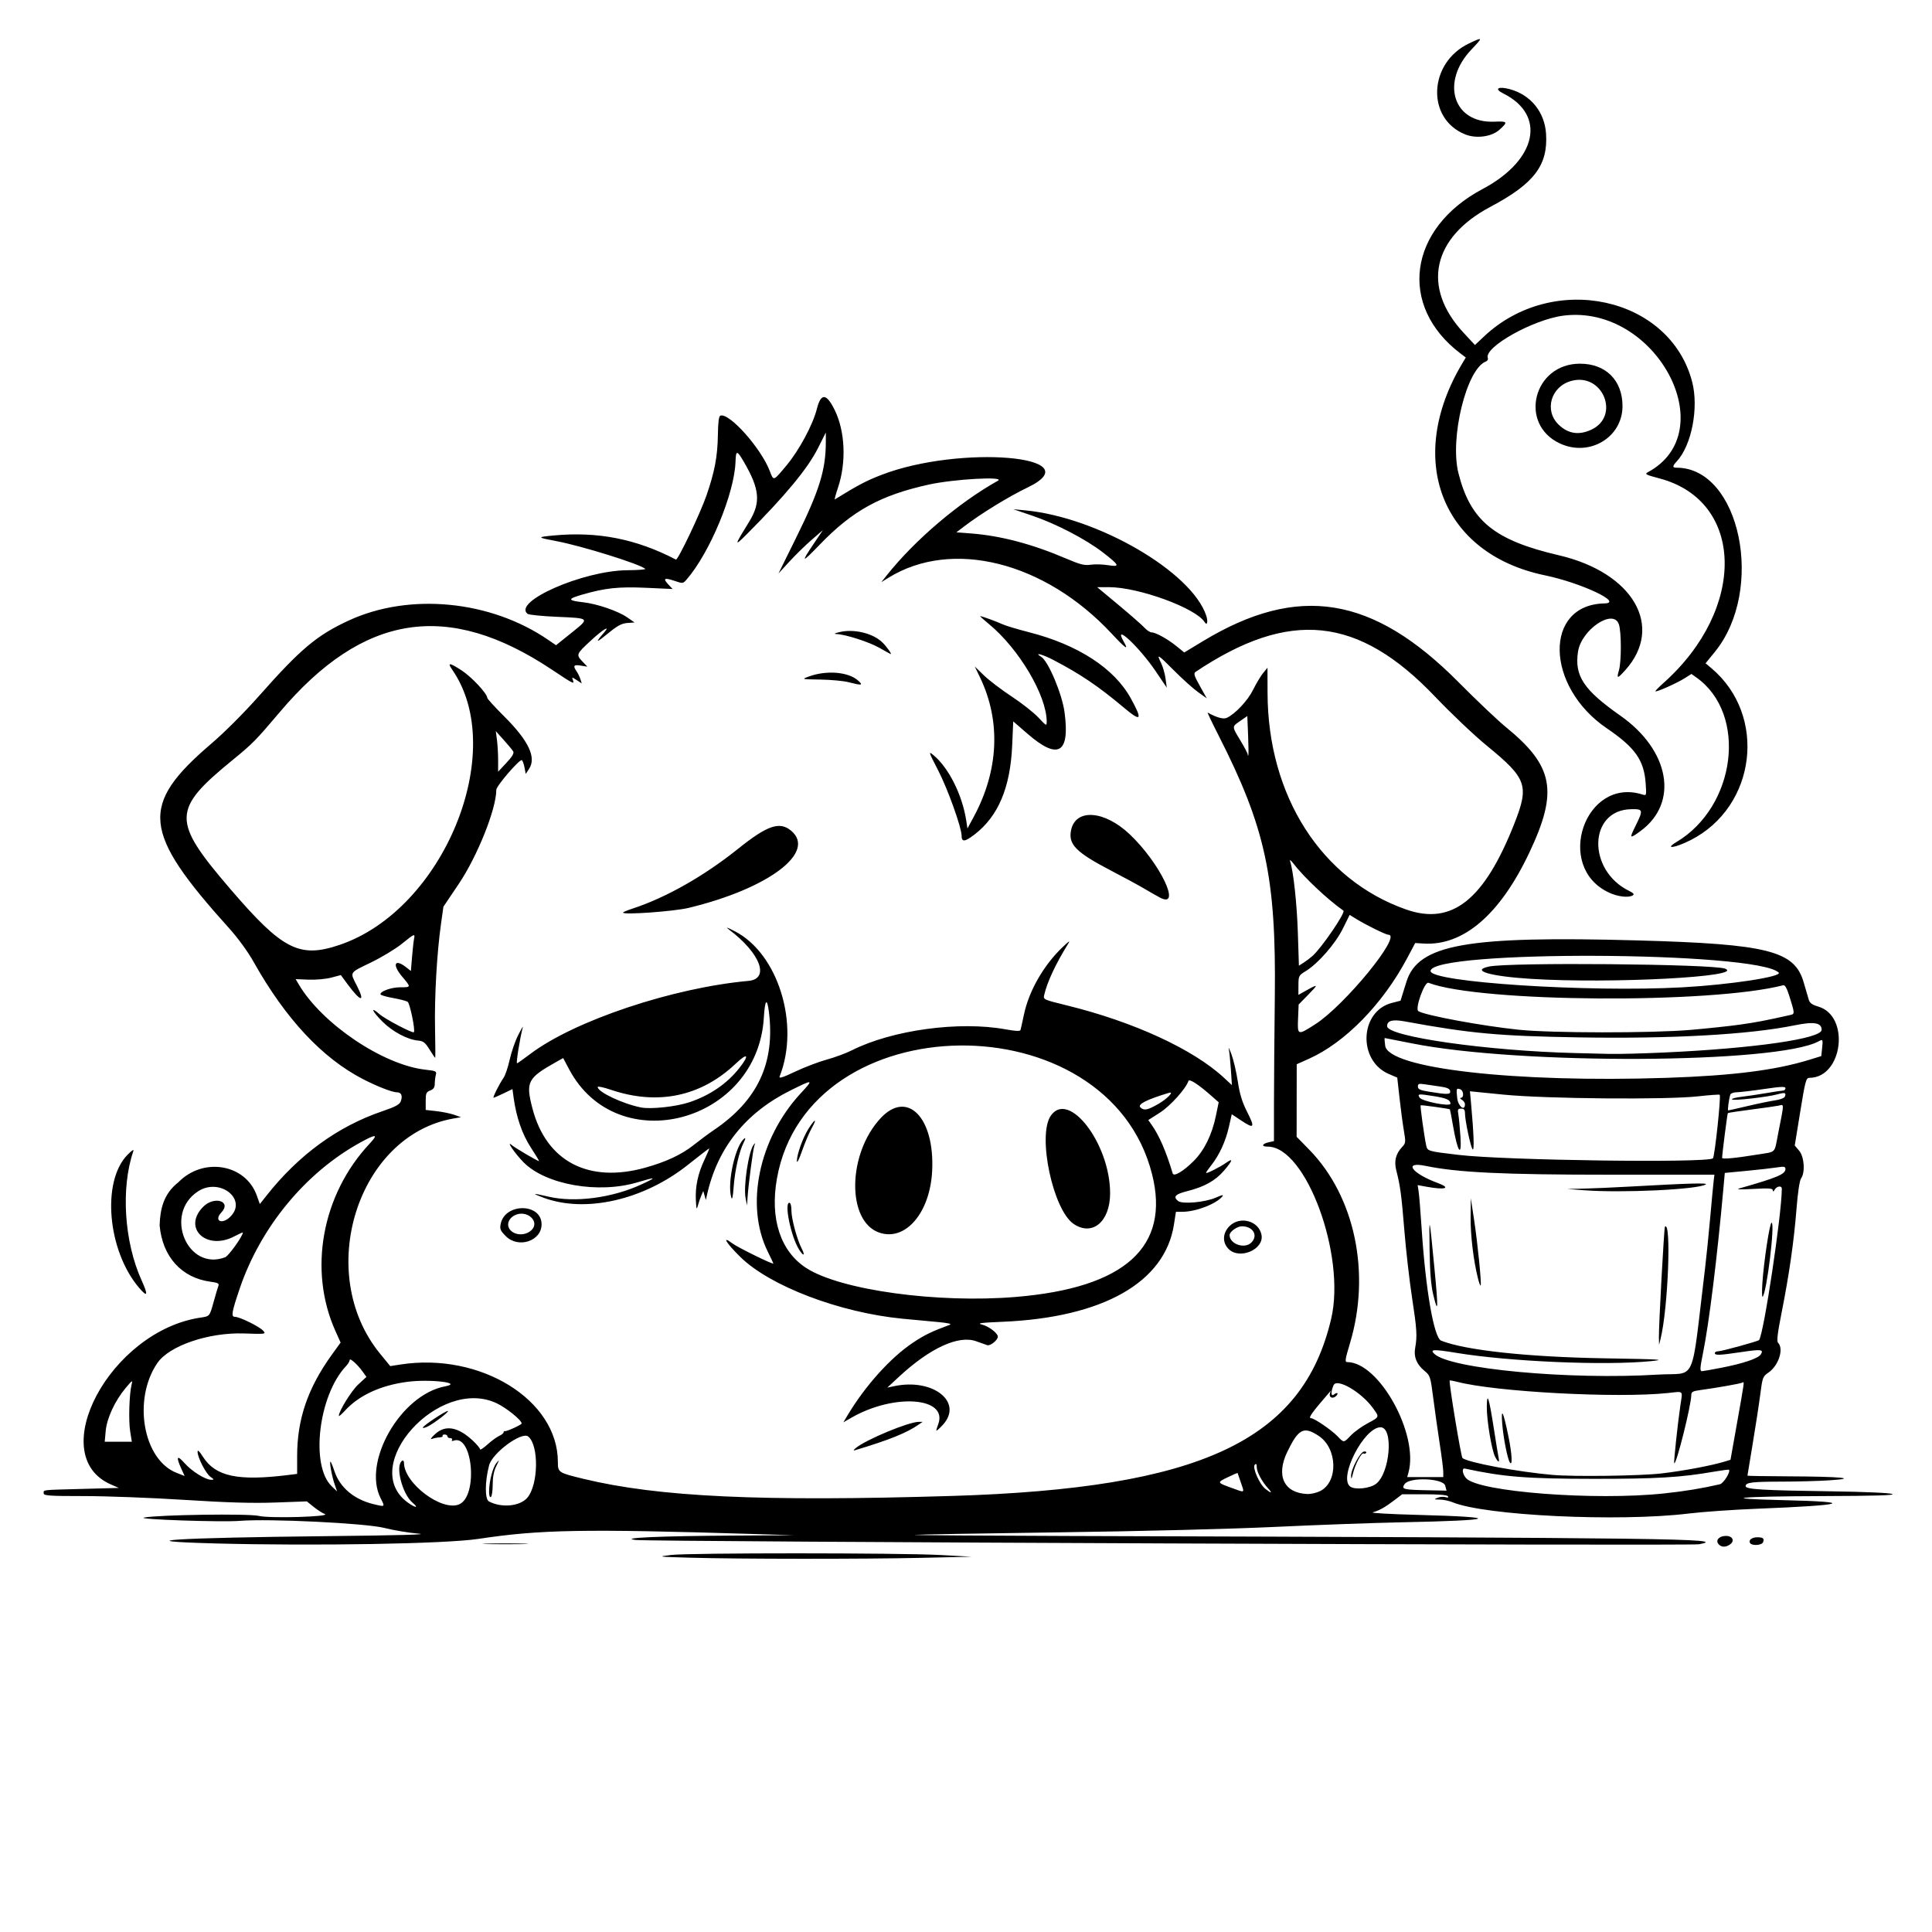 <?xml version="1.0" encoding="UTF-8" standalone="no"?>
<svg xmlns="http://www.w3.org/2000/svg" xmlns:svg="http://www.w3.org/2000/svg" width="11.5in" height="11.5in" viewBox="0 0 292.1 292.1" version="1.1" id="svg5" xml:space="preserve">
  <defs id="defs2"></defs>
  <path style="fill:#000000;stroke-width:1" d="m 104.331,235.509 c -4.924,-0.142 -5.003,-0.154 -2.874,-0.411 2.78,-0.336 34.599,-0.329 40.787,0.008 l 4.654,0.254 -7.528,0.17 c -8.829,0.199 -27.805,0.188 -35.039,-0.021 z m 155.485,-2.062 c -0.485,-0.584 0.113,-1.232 1.137,-1.232 0.989,0 1.359,0.742 0.634,1.271 -0.664,0.486 -1.348,0.471 -1.771,-0.04 z m -227.388,-0.099 c -13.685,-0.364 -6.028,-0.854 17.155,-1.098 10.681,-0.113 15.399,-0.243 13.708,-0.377 -1.419,-0.113 -3.759,-0.504 -5.201,-0.868 -2.814,-0.711 -17.357,-1.422 -21.82,-1.066 -2.808,0.224 -15.863,-0.225 -14.472,-0.498 2.17,-0.425 15.778,-0.622 17.326,-0.25 1.67,0.401 11.094,0.125 9.97,-0.291 -0.344,-0.127 -1.093,-0.608 -1.666,-1.068 l -1.04,-0.836 -4.767,0.172 c -3.473,0.125 -7.21,0.016 -13.763,-0.401 -4.948,-0.315 -11.754,-0.573 -15.124,-0.573 -5.265,0 -6.128,-0.058 -6.128,-0.411 0,-0.558 -0.484,-0.502 5.749,-0.67 l 5.612,-0.151 -1.188,-0.519 c -10.14,-4.426 -0.1,-23.187 13.5,-25.226 1.459,-0.219 1.403,-0.151 2.061,-2.523 0.281,-1.014 0.588,-2.043 0.681,-2.286 0.137,-0.357 -0.088,-0.476 -1.18,-0.621 -4.39,-0.582 -7.277,-3.773 -7.708,-8.518 0.076,-2.458 0.597,-4.767 2.823,-6.508 3.759,-3.868 10.173,-2.787 11.873,2 l 0.455,1.282 1.035,-1.309 c 4.842,-6.126 10.754,-10.431 17.459,-12.714 2.019,-0.688 2.632,-1.017 2.816,-1.515 0.31,-0.839 0.087,-1.356 -0.587,-1.356 -0.692,0 -2.96,-0.88 -5.083,-1.971 -6.179,-3.177 -11.739,-9.127 -16.575,-17.738 -0.875,-1.558 -2.35,-3.588 -3.68,-5.064 -13.226,-14.68 -13.609,-18.623 -2.713,-27.949 2.013,-1.723 4.955,-4.667 7.207,-7.212 6.302,-7.122 8.736,-9.167 13.571,-11.401 9.186,-4.244 21.446,-3.048 30.174,2.945 l 1.157,0.794 2.313,-1.857 c 2.823,-2.266 2.865,-2.219 -2.173,-2.438 -2.253,-0.098 -4.25,-0.299 -4.438,-0.448 -2.327,-1.836 8.403,-6.538 15.05,-6.594 1.615,-0.014 2.847,-0.108 2.737,-0.21 -0.782,-0.721 -9.601,-3.471 -13.457,-4.196 -2.941,-0.553 -2.967,-0.608 -0.394,-0.849 6.681,-0.626 12.492,0.519 18.488,3.643 0.285,0.148 3.649,-6.903 4.606,-9.653 1.242,-3.571 1.689,-5.922 1.739,-9.148 0.03,-2 0.145,-2.886 0.384,-2.965 1.353,-0.451 6.13,4.907 7.459,8.367 0.601,1.564 0.512,1.594 2.571,-0.883 1.897,-2.282 3.959,-6.133 4.556,-8.511 0.612,-2.434 1.453,-2.366 2.712,0.221 1.564,3.213 1.757,7.881 0.482,11.682 -0.348,1.038 -0.565,1.845 -0.481,1.793 3.481,-2.15 4.703,-2.795 6.987,-3.683 11.897,-4.626 32.134,-2.896 22.134,1.892 -2.808,1.345 -7.046,3.946 -9.58,5.881 l -1.161,0.886 2.151,0.166 c 4.569,0.352 9.273,1.592 14.466,3.812 2.113,0.903 2.739,1.059 3.696,0.921 0.633,-0.092 1.803,-0.061 2.598,0.068 1.887,0.306 1.78,0.038 -0.775,-1.935 -2.588,-1.999 -7.084,-4.334 -10.704,-5.561 l -2.834,-0.96 1.779,0.166 c 10.978,1.024 25.208,9.295 27.396,15.922 0.301,0.911 0.134,1.587 -0.242,0.98 -1.31,-2.119 -9.982,-5.288 -14.473,-5.288 h -1.779 l 3.24,2.697 c 1.782,1.484 3.539,3.023 3.904,3.422 0.365,0.398 0.86,0.724 1.099,0.724 0.623,0 2.426,1.002 3.772,2.095 l 1.154,0.938 2.815,-1.702 c 14.394,-8.704 25.68,-6.891 38.675,6.213 2.71,2.733 5.932,5.789 7.161,6.791 7.212,5.883 7.915,9.687 3.511,18.983 -4.429,9.35 -9.968,14.103 -15.992,13.722 l -1.25,-0.079 -1.234,2.32 c -3.684,6.924 -9.371,12.739 -14.854,15.19 l -1.827,0.817 -0.007,5.484 -0.007,5.484 1.9,1.942 c 6.909,7.061 9.35,18.667 6.161,29.286 -0.738,2.459 -0.793,2.835 -0.411,2.835 4.809,0 10.852,10.897 9.26,16.698 l -0.188,0.684 h 2.725 2.725 v -0.771 c 0,-0.424 -0.241,-2.333 -0.535,-4.243 -0.294,-1.91 -0.733,-5.011 -0.976,-6.891 -0.427,-3.313 -0.469,-3.442 -1.344,-4.163 -1.172,-0.966 -1.639,-2.111 -1.399,-3.429 0.329,-1.804 0.265,-2.84 -0.469,-7.634 -0.395,-2.577 -0.916,-7.135 -1.159,-10.128 -0.437,-5.387 -0.622,-6.768 -1.223,-9.114 -0.356,-1.391 -0.082,-2.498 0.869,-3.51 0.564,-0.6 0.579,-0.735 0.281,-2.475 -0.173,-1.012 -0.47,-3.234 -0.659,-4.937 l -0.344,-3.096 -1.28,-0.551 c -4.731,-2.035 -4.396,-9.504 0.482,-10.748 l 1.294,-0.33 0.891,-2.86 c 1.765,-5.665 9.082,-6.973 34.997,-6.255 19.6,0.543 23.668,1.564 25.048,6.288 0.327,1.119 0.683,2.332 0.791,2.695 0.143,0.482 0.526,0.756 1.422,1.017 4.86,1.417 3.73,10.734 -1.307,10.775 -0.54,0.004 -0.638,0.367 -1.454,5.394 l -0.785,4.836 0.667,0.793 c 0.772,0.917 0.935,3.253 0.292,4.18 -0.232,0.334 -0.498,2.105 -0.698,4.646 -0.383,4.869 -1.112,9.938 -2.257,15.697 -0.61,3.07 -0.754,4.282 -0.532,4.503 0.913,0.913 0.093,3.459 -1.456,4.52 -0.843,0.577 -0.902,0.735 -1.227,3.272 -0.188,1.466 -0.702,4.819 -1.142,7.451 -0.44,2.632 -0.8,4.818 -0.8,4.859 0,0.041 2.802,0.086 6.228,0.101 7.9,0.034 10.694,0.301 6.253,0.596 -1.642,0.109 -4.906,0.2 -7.254,0.202 -4.544,0.004 -5.501,0.124 -5.501,0.688 0,0.48 2.583,0.635 13.003,0.78 4.922,0.068 8.773,0.237 9.17,0.401 0.488,0.202 -2.571,0.293 -10.676,0.319 -12.714,0.041 -15.927,0.379 -5.834,0.613 11.21,0.26 9.669,0.76 -4.021,1.303 -3.538,0.14 -8.157,0.465 -10.265,0.721 -10.576,1.284 -30.801,0.316 -35.688,-1.709 -0.508,-0.21 -1.37,-0.39 -1.916,-0.4 -0.913,-0.016 -0.94,-0.039 -0.338,-0.28 0.361,-0.144 0.9,-0.185 1.198,-0.09 0.359,0.114 0.479,0.07 0.355,-0.131 -0.121,-0.195 -1.388,-0.303 -3.554,-0.303 h -3.366 l -1.203,0.915 c -1.402,1.067 -2.267,1.551 -3.24,1.814 -0.385,0.104 2.626,0.277 6.691,0.384 13.151,0.346 12.134,0.837 -2.327,1.124 -4.14,0.082 -12.702,0.393 -19.025,0.691 -6.794,0.32 -20.232,0.659 -32.849,0.828 -11.743,0.157 -21.537,0.329 -21.762,0.382 -0.226,0.053 10.122,0.128 22.994,0.168 92.214,0.283 100.214,0.388 95.621,1.251 -1.375,0.258 -158.463,-0.373 -160.772,-0.646 -2.696,-0.319 3.611,-0.601 14.894,-0.666 l 9.059,-0.052 -6.159,-0.188 c -25.782,-0.789 -32.211,-0.674 -41.609,0.744 -4.963,0.749 -24.678,1.086 -39.875,0.682 z m 25.127,-6.816 c -2.81,-5.508 3.039,-15.673 9.743,-16.93 2.82,-0.529 -2.323,-1.134 -5.757,-0.677 -4.014,0.534 -7.263,2.039 -9.382,4.347 -0.512,0.557 -0.931,0.917 -0.932,0.8 -0.004,-0.713 1.904,-3.798 2.943,-4.758 l 1.233,-1.139 -0.557,-0.777 c -0.788,-1.101 -1.979,-2.166 -1.979,-1.771 0,0.183 -0.256,0.605 -0.569,0.937 -4.143,4.402 -5.401,15.027 -2.147,18.145 l 0.818,0.783 -0.378,-1.086 c -0.407,-1.169 -0.817,-3.413 -0.623,-3.413 0.065,0 0.328,0.633 0.585,1.406 0.836,2.517 2.991,4.323 6.01,5.036 1.686,0.398 1.664,0.417 0.992,-0.901 z m 4.844,0.685 c -1.601,-1.341 -2.689,-5.686 -1.593,-6.363 0.151,-0.093 0.275,0.054 0.276,0.326 0.014,3.079 5.705,7.365 8.325,6.27 2.918,-1.219 2.069,-10.746 -0.857,-9.623 -0.21,0.081 -0.306,0.025 -0.214,-0.124 0.092,-0.149 -0.025,-0.271 -0.26,-0.271 -0.235,0 -0.427,-0.123 -0.427,-0.274 0,-0.151 -0.192,-0.274 -0.427,-0.274 -0.235,0 -0.37,0.092 -0.3,0.205 0.07,0.113 -0.139,0.216 -0.463,0.229 -0.324,0.013 -0.836,0.115 -1.137,0.226 -0.334,0.124 -0.147,-0.164 0.478,-0.736 1.542,-1.412 3.434,-1.086 5.657,0.976 0.615,0.571 1.119,1.17 1.119,1.332 0,0.162 0.499,-0.157 1.11,-0.708 0.61,-0.551 1.411,-1.14 1.779,-1.308 0.368,-0.168 0.67,-0.409 0.67,-0.535 0,-0.126 0.092,-0.212 0.205,-0.19 0.293,0.056 2.526,-0.966 2.529,-1.157 0.009,-0.493 -2.292,-2.357 -3.778,-3.059 -8.7,-4.116 -20.935,9.479 -13.48,14.979 1.164,0.859 1.793,0.921 0.787,0.078 z m 1.555,-11.428 c 0.237,-0.383 3.394,-2.463 3.739,-2.463 0.394,0 -2.212,1.993 -3.141,2.402 -0.436,0.192 -0.695,0.218 -0.598,0.06 z m 15.767,10.662 c 1.683,-1.952 1.78,-7.906 0.15,-9.259 -0.974,-0.808 -5.422,2.457 -5.921,4.346 -0.648,2.454 -0.661,5.124 -0.028,5.463 1.889,1.011 4.681,0.746 5.799,-0.55 z m -5.777,-0.914 c 0,-1.529 0.546,-3.665 1.11,-4.338 0.488,-0.583 0.487,-0.557 -0.022,0.465 -0.364,0.73 -0.54,1.641 -0.54,2.79 0,0.938 -0.123,1.781 -0.274,1.874 -0.163,0.1 -0.274,-0.221 -0.274,-0.792 z m 69.941,0.638 c 37.659,-1.148 53.069,-8.349 57.381,-26.81 2.241,-9.593 -3.814,-26.005 -9.594,-26.005 -1.02,0 -0.899,-0.431 0.188,-0.67 l 0.75,-0.164 0.003,-5.674 c 0.002,-3.12 0.06,-10.416 0.128,-16.213 0.213,-18.006 -1.412,-25.524 -8.54,-39.518 -0.974,-1.912 -1.698,-3.435 -1.609,-3.385 1.315,0.74 2.374,1.036 2.877,0.802 1.29,-0.597 3.182,-2.614 3.986,-4.246 0.46,-0.934 1.137,-2.067 1.506,-2.518 l 0.67,-0.82 0.011,3.832 c 0.044,15.579 8.164,28.249 20.974,32.729 6.922,2.421 11.803,-1.467 16.348,-13.02 2.258,-5.74 1.883,-6.801 -4.147,-11.732 -1.906,-1.559 -5.424,-4.891 -7.818,-7.406 -11.631,-12.217 -22.021,-13.294 -36.261,-3.761 -0.3,0.201 -0.168,0.618 0.671,2.119 l 1.045,1.869 -1.322,-0.946 c -0.727,-0.52 -2.335,-1.963 -3.574,-3.205 -2.546,-2.554 -2.742,-2.673 -2.028,-1.229 0.28,0.566 0.591,1.644 0.691,2.395 l 0.182,1.366 -1.664,-2.464 c -2.491,-3.688 -6.525,-7.444 -4.852,-4.517 0.824,1.441 0.333,1.119 -1.823,-1.195 -10.127,-10.87 -24.149,-14.375 -33.746,-8.434 l -1.078,0.667 0.847,-1.062 c 4.251,-5.335 10.864,-10.961 16.776,-14.271 1.248,-0.699 -6.62,-0.266 -10.426,0.573 -7.303,1.61 -11.547,3.942 -16.469,9.049 -2.768,2.872 -2.939,2.863 -0.975,-0.053 l 1.421,-2.109 -1.697,1.467 c -0.933,0.807 -2.444,2.282 -3.358,3.279 l -1.661,1.812 2.7,-5.469 c 3.467,-7.022 4.451,-10.193 4.457,-14.353 l 0.002,-1.493 -1.174,2.339 c -1.558,3.104 -4.943,7.196 -10.828,13.088 -1.887,1.889 -1.851,1.722 0.409,-1.94 1.795,-2.908 1.608,-4.939 -0.84,-9.116 -1.005,-1.714 -1.165,-1.709 -1.222,0.037 -0.157,4.797 -3.888,13.787 -7.399,17.824 -0.538,0.618 -0.574,0.622 -1.829,0.196 -1.539,-0.522 -1.793,-0.373 -0.93,0.546 l 0.645,0.687 -3.954,-0.18 c -4.238,-0.193 -6.27,0.025 -9.786,1.05 -2.191,0.638 -2.145,0.869 0.226,1.135 2.082,0.234 5.248,1.316 6.618,2.262 l 1.145,0.79 -1.101,0.082 c -0.871,0.065 -1.497,0.407 -2.992,1.637 -1.75,1.439 -1.908,1.398 -0.556,-0.145 1.127,-1.286 -0.117,-0.541 -1.986,1.189 -2.196,2.033 -2.228,2.117 -1.224,3.165 l 0.725,0.757 -0.999,-0.162 c -1.074,-0.174 -1.215,0.024 -0.625,0.875 0.206,0.297 0.464,0.828 0.573,1.179 l 0.2,0.639 -0.765,-0.502 c -0.712,-0.467 -0.753,-0.468 -0.582,-0.023 0.274,0.713 0.146,0.65 -3.181,-1.566 -15.742,-10.483 -28.5,-8.49 -41.122,6.424 -3.626,4.284 -4.118,4.784 -7.092,7.213 -9.235,7.54 -9.272,9.174 -0.441,19.477 7.944,9.269 10.487,10.572 16.587,8.504 15.722,-5.332 25.529,-29.268 17.032,-41.574 -0.791,-1.145 -0.467,-1.131 1.378,0.062 1.512,0.977 3.899,3.526 3.899,4.162 0,0.142 1.15,1.403 2.555,2.802 3.688,3.67 4.901,6.22 3.774,7.93 l -0.511,0.775 -0.182,-0.971 c -0.1,-0.534 -0.283,-1.033 -0.405,-1.109 -0.329,-0.203 -3.862,3.899 -3.862,4.485 0,2.896 -2.845,10.017 -5.693,14.248 l -2.303,3.422 -0.375,2.671 c -0.614,4.367 -0.988,10.991 -0.891,15.738 0.05,2.447 0.061,4.449 0.024,4.448 -0.037,-2.1e-4 -0.423,-0.57 -0.856,-1.267 -0.658,-1.058 -0.944,-1.281 -1.733,-1.351 -1.587,-0.142 -3.838,-1.334 -5.35,-2.832 -1.601,-1.586 -1.97,-2.466 -0.489,-1.165 0.855,0.751 5.026,2.94 5.204,2.732 0.243,-0.284 -0.601,-4.388 -0.945,-4.6 -0.223,-0.137 -1.239,-0.398 -2.258,-0.58 -1.02,-0.182 -1.854,-0.432 -1.854,-0.554 0,-0.468 1.673,-1.058 2.998,-1.058 1.663,0 1.66,0.017 0.287,-1.611 -1.56,-1.85 -1.141,-2.787 0.624,-1.399 l 0.698,0.549 0.174,-2.123 c 0.096,-1.168 0.232,-2.4 0.302,-2.739 0.176,-0.845 0.083,-0.807 -1.865,0.767 -0.942,0.76 -3.033,2.023 -4.647,2.806 -3.35,1.625 -3.211,1.391 -2.117,3.544 1.3,2.558 0.568,2.435 -1.405,-0.237 l -1.036,-1.402 -1.455,0.386 c -0.807,0.214 -2.327,0.351 -3.415,0.307 l -1.961,-0.08 0.455,0.774 c 3.513,5.973 12.761,12.207 19.162,12.917 1.601,0.178 1.723,0.238 1.578,0.779 -0.087,0.322 -0.159,0.928 -0.161,1.346 -0.003,0.556 -0.187,0.829 -0.688,1.02 -0.601,0.229 -0.684,0.423 -0.684,1.6 v 1.34 l 1.639,0.185 c 0.902,0.102 2.103,0.35 2.669,0.55 l 1.03,0.365 -1.095,0.189 c -14.581,2.517 -21.114,23.37 -11.142,35.562 l 1.537,1.879 1.518,-0.236 c 12.12,-1.888 23.827,5.346 23.827,14.723 0,1.593 0.063,1.635 3.876,2.558 11.33,2.743 26.857,3.465 55.662,2.586 z m -14.508,-7.238 c 1.532,-1.275 8.008,-3.969 9.54,-3.969 h 0.573 l -0.568,0.398 c -1.813,1.27 -4.477,2.344 -9.682,3.903 -0.254,0.076 -0.201,-0.051 0.137,-0.332 z m 12.189,-2.651 c -0.004,-0.103 0.119,-0.521 0.275,-0.929 1.565,-4.116 -6.632,-4.745 -13.126,-1.008 l -1.21,0.696 0.638,-1.065 c 2.679,-4.472 6.483,-8.702 9.856,-10.958 1.776,-1.188 2.827,-1.7 5.612,-2.731 0.353,-0.131 -0.327,-0.281 -1.916,-0.423 -1.355,-0.121 -3.717,-0.342 -5.249,-0.491 -9.514,-0.925 -20.037,-4.934 -24.52,-9.342 -2.153,-2.117 -2.862,-3.306 -1.232,-2.066 0.81,0.616 6.228,3.277 6.228,3.059 0,-0.051 -0.378,-0.855 -0.84,-1.787 -3.455,-6.963 -1.371,-17.057 4.933,-23.889 2.038,-2.209 1.998,-2.222 -1.494,-0.491 -6.778,3.361 -11.03,8.668 -12.621,15.752 l -0.184,0.821 -0.193,-0.684 -0.193,-0.684 -0.297,0.684 c -0.163,0.376 -0.396,1.054 -0.517,1.506 -0.19,0.711 -0.232,0.607 -0.307,-0.777 -0.112,-2.063 0.307,-4.038 1.308,-6.153 0.44,-0.931 0.756,-1.693 0.702,-1.693 -0.054,0 -1.49,1.108 -3.191,2.462 -6.715,5.346 -15.517,7.351 -21.871,4.983 -1.854,-0.691 -1.677,-0.73 0.736,-0.162 3.995,0.94 9.641,0.204 14.062,-1.834 2.437,-1.123 2.319,-1.192 -0.565,-0.329 -5.921,1.774 -13.884,0.374 -17.239,-3.03 -1.289,-1.308 -2.724,-3.408 -1.771,-2.591 0.5,0.429 3.883,2.417 4.113,2.417 0.058,0 -0.493,-0.916 -1.223,-2.035 -1.323,-2.026 -2.214,-4.607 -2.619,-7.584 l -0.173,-1.27 -1.355,0.654 c -0.745,0.36 -1.42,0.654 -1.499,0.654 -0.178,0 0.865,-2.084 1.508,-3.011 0.261,-0.376 0.678,-1.611 0.927,-2.744 0.249,-1.133 0.823,-2.796 1.275,-3.696 0.452,-0.9 0.773,-1.448 0.712,-1.219 -0.44,1.657 -1.05,5.468 -0.876,5.468 0.065,0 0.981,-0.65 2.037,-1.444 6.678,-5.023 21.511,-9.984 32.954,-11.021 3.278,-0.297 1.794,-4.205 -2.947,-7.761 -0.581,-0.436 -0.325,-0.361 0.877,0.255 6.566,3.368 9.884,14.104 6.783,21.951 -0.142,0.36 0.429,0.183 2.372,-0.736 1.408,-0.666 3.545,-1.48 4.75,-1.808 1.204,-0.328 2.908,-0.959 3.785,-1.4 6.121,-3.08 16.227,-4.458 23.273,-3.173 1.501,0.274 2.175,0.302 2.237,0.096 0.049,-0.163 0.288,-1.232 0.531,-2.377 0.762,-3.596 3.039,-7.529 5.925,-10.237 0.971,-0.911 1.087,-0.967 0.692,-0.33 -1.832,2.949 -3.108,5.682 -3.559,7.622 -0.167,0.721 -0.163,0.723 3.457,1.613 10.074,2.477 19.07,6.623 23.714,10.929 l 1.202,1.114 -0.159,-2.398 c -0.087,-1.319 -0.23,-2.706 -0.317,-3.083 -0.087,-0.376 0.096,-0.007 0.407,0.821 0.31,0.828 0.742,2.675 0.959,4.105 0.292,1.918 0.659,3.12 1.403,4.585 1.224,2.412 1.088,2.634 -0.833,1.358 l -1.483,-0.985 -0.435,1.926 c -0.489,2.165 -1.451,4.26 -2.646,5.762 -0.442,0.556 -0.804,1.082 -0.804,1.169 0,0.201 2.084,-0.848 3.08,-1.549 1.07,-0.754 0.929,-0.293 -0.375,1.229 -1.293,1.508 -2.973,2.444 -5.549,3.091 -1.821,0.457 -2.177,0.837 -1.396,1.485 0.624,0.518 4.095,0.211 5.71,-0.504 0.939,-0.416 1.233,-0.471 0.996,-0.185 -0.954,1.15 -3.993,2.319 -6.044,2.326 l -0.978,0.003 -0.297,1.916 c -1.355,8.753 -10.735,14.072 -25.943,14.711 -3.257,0.137 -3.897,0.224 -3.094,0.419 1.024,0.249 2.409,1.301 2.409,1.828 0,0.521 -1.135,1.436 -1.599,1.288 -0.25,-0.079 -0.997,-0.343 -1.66,-0.586 -2.673,-0.98 -7.008,1.017 -11.736,5.407 l -1.719,1.596 1.035,-0.219 c 5.917,-1.254 10.531,2.441 7.338,5.876 -0.523,0.562 -0.954,0.938 -0.958,0.835 z m 12.037,-20.203 c 16.494,-1.374 23.357,-7.569 20.575,-18.571 -6.652,-26.305 -52.03,-25.765 -56.713,0.675 -1.077,6.082 0.538,11.006 4.436,13.526 5.165,3.339 19.827,5.36 31.702,4.37 z m -32.816,-7.204 c -1.212,-1.961 -2.251,-7.033 -1.441,-7.033 0.187,0 0.313,0.483 0.313,1.203 0,1.237 0.846,4.354 1.556,5.734 0.579,1.125 0.252,1.198 -0.429,0.096 z m 12.149,-2.521 c -4.957,-1.711 -4.817,-11.95 0.238,-17.333 4.037,-4.3 8.171,-0.022 7.759,8.03 -0.323,6.33 -4.05,10.665 -7.997,9.303 z m 29.399,-1.305 c -3.128,-2.102 -5.519,-13.338 -3.478,-16.347 2.701,-3.982 8.981,4.2 8.981,11.7 0,4.291 -2.673,6.548 -5.503,4.647 z m -41.851,-9.529 c -0.005,-0.992 0.9,-3.515 1.736,-4.839 0.993,-1.573 1.381,-1.697 0.527,-0.168 -0.392,0.702 -1.061,2.275 -1.486,3.497 -0.451,1.296 -0.774,1.925 -0.777,1.511 z m 60.003,-0.005 c 1.593,-1.593 2.756,-3.962 3.345,-6.812 l 0.424,-2.053 -1.16,-1.022 c -1.951,-1.718 -3.29,-2.578 -3.419,-2.193 -0.392,1.175 -2.743,3.782 -4.313,4.783 l -1.754,1.118 0.501,0.71 c 1.159,1.642 2.176,3.988 3.192,7.358 0.164,0.544 1.608,-0.312 3.184,-1.888 z m -82.943,1.026 c 3.121,-0.868 5.485,-1.968 7.289,-3.394 1.003,-0.793 2.36,-1.802 3.016,-2.243 6.701,-4.503 9.369,-10.191 8.404,-17.916 -0.28,-2.238 -0.603,-1.873 -0.766,0.864 -0.946,15.913 -22.153,21.538 -29.44,7.808 l -0.9,-1.696 -1.016,0.569 c -4.377,2.452 -4.673,3.025 -3.634,7.027 2.082,8.016 8.45,11.371 17.047,8.981 z m 77.548,-9.618 c 1.38,-0.791 2.512,-1.962 1.642,-1.7 -3.368,1.016 -4.779,1.731 -4.32,2.19 0.533,0.533 1.06,0.437 2.678,-0.49 z m -70.862,-0.278 c 3.102,-1.041 5.676,-2.798 7.522,-5.133 1.612,-2.04 1.32,-2.444 -0.511,-0.707 -5.259,4.989 -11.814,6.357 -18.902,3.947 -1.084,-0.369 -1.971,-0.553 -1.971,-0.41 0,0.758 3.848,2.57 6.57,3.094 1.498,0.289 5.307,-0.124 7.292,-0.791 z m 81.525,22.189 c -0.971,-0.971 -0.918,-2.409 0.128,-3.455 1.588,-1.588 4.436,-0.815 4.845,1.316 0.422,2.199 -3.309,3.804 -4.973,2.14 z m 3.434,-0.971 c 1.076,-1.076 0.271,-2.464 -1.43,-2.464 -0.718,0 -1.855,0.816 -1.855,1.332 0,1.358 2.275,2.142 3.285,1.132 z m -112.705,-0.964 c -0.832,-0.832 -0.94,-1.085 -0.787,-1.848 0.644,-3.222 6.186,-3.177 6.186,0.051 0,2.523 -3.505,3.69 -5.398,1.797 z m 3.822,-0.875 c 1.468,-1.328 -0.692,-3.25 -2.541,-2.261 -0.812,0.435 -1.156,1.262 -0.801,1.925 0.573,1.07 2.336,1.247 3.343,0.335 z m 32.423,-4.883 c -0.347,-1.77 0.436,-7.004 1.207,-8.06 0.244,-0.334 0.265,-0.308 0.116,0.137 -0.209,0.624 -0.91,5.948 -1.027,7.802 l -0.078,1.232 z m -2.171,-0.121 c -0.652,-2.245 0.684,-8.093 2.041,-8.932 0.144,-0.089 0.077,0.196 -0.15,0.633 -0.682,1.319 -1.338,4.191 -1.52,6.656 -0.121,1.63 -0.232,2.122 -0.371,1.642 z m -16.357,-43.048 c 0,-0.077 0.647,-0.351 1.437,-0.608 5.016,-1.634 10.807,-4.914 15.945,-9.033 4.443,-3.561 6.301,-4.194 8.034,-2.736 3.872,3.258 -3.425,8.749 -15.502,11.664 -2.209,0.533 -9.915,1.088 -9.915,0.713 z m 81.192,-2.263 c -0.436,-0.228 -1.483,-0.824 -2.327,-1.325 -0.843,-0.501 -3.135,-1.746 -5.092,-2.765 -5.335,-2.779 -6.504,-3.974 -6.024,-6.162 0.714,-3.252 5.029,-2.934 8.829,0.651 4.592,4.331 7.963,11.349 4.614,9.602 z m -30.007,-9.369 c -0.006,-1.244 -2.095,-7.064 -3.544,-9.872 -1.476,-2.863 -1.505,-2.959 -0.693,-2.286 2.29,1.898 4.342,6 4.938,9.869 l 0.185,1.201 0.944,-1.749 c 3.79,-7.02 4.132,-14.471 0.965,-21.068 l -0.799,-1.665 1.399,1.352 c 0.769,0.743 2.648,2.174 4.176,3.178 1.527,1.005 3.344,2.433 4.038,3.175 1.22,1.304 1.261,1.324 1.258,0.607 -0.017,-3.945 -4.188,-10.987 -8.719,-14.723 -0.808,-0.666 -1.408,-1.211 -1.335,-1.211 0.243,0 2.513,0.827 3.369,1.228 0.462,0.216 2.271,0.759 4.021,1.207 7.4,1.895 12.874,5.449 15.37,9.978 1.825,3.312 1.605,3.641 -0.984,1.466 -3.91,-3.284 -6.632,-5.126 -10.744,-7.267 -1.637,-0.852 -3.001,-1.199 -1.801,-0.457 1.066,0.659 3.152,5.614 3.52,8.366 0.835,6.23 -0.951,7.286 -5.567,3.29 l -2.19,-1.896 -0.157,3.608 c -0.278,6.411 -2.107,10.741 -5.7,13.498 -1.471,1.128 -1.944,1.17 -1.949,0.17 z m -17.105,-23.206 c -0.753,-0.193 -2.662,-0.372 -4.243,-0.397 -2.868,-0.045 -2.872,-0.046 -1.779,-0.45 2.667,-0.985 5.968,-0.728 7.455,0.581 0.855,0.752 0.624,0.795 -1.433,0.267 z m 4.668,-5.197 c -1.568,-0.891 -5.085,-2.021 -6.466,-2.078 -0.464,-0.019 -0.334,-0.108 0.429,-0.294 2.204,-0.536 5.116,0.174 6.534,1.592 0.659,0.659 1.443,1.776 1.209,1.722 -0.043,-0.009 -0.811,-0.434 -1.706,-0.943 z m 118.652,127.85 c 3.167,-0.338 5.749,-0.763 8.436,-1.388 0.548,-0.127 1.653,-1.902 1.364,-2.191 -0.048,-0.048 -1.061,0.082 -2.252,0.288 -5.043,0.876 -8.644,1.09 -18.224,1.084 -10.083,-0.006 -13.633,-0.289 -19.455,-1.552 -0.493,-0.107 -0.369,0.827 0.194,1.457 1.848,2.068 19.448,3.421 29.937,2.301 z m -52.011,-0.353 c 2.764,-1.381 2.637,-6.458 -0.209,-8.342 -2.26,-1.495 -3.056,-1.095 -4.744,2.388 -1.762,3.635 -0.516,6.259 3.036,6.395 0.527,0.02 1.389,-0.179 1.916,-0.442 z m -11.987,-1.31 c -0.255,-0.747 -0.474,-1.389 -0.487,-1.425 -0.013,-0.037 -0.674,0.247 -1.47,0.631 -1.68,0.81 -1.683,0.802 0.581,1.626 2.07,0.753 1.943,0.829 1.375,-0.832 z m 4.125,0.9 c -0.922,-1.003 -1.717,-2.484 -1.718,-3.203 -7.2e-4,-0.48 -0.085,-0.587 -0.297,-0.375 -0.408,0.408 0.707,2.952 1.602,3.656 0.913,0.718 1.11,0.681 0.412,-0.079 z m 26.776,-0.411 c -0.303,-1.135 -5.425,-1.327 -6.143,-0.231 -0.522,0.796 -0.272,0.855 3.972,0.938 l 2.372,0.046 z m -10.476,-0.264 c 2.137,-1.593 2.704,-8.564 0.696,-8.564 -2.493,0 -6.392,7.608 -4.592,8.959 0.711,0.533 2.955,0.306 3.895,-0.395 z m -3.757,-1.192 c -0.038,-0.974 1.367,-3.631 1.958,-3.705 0.264,-0.033 0.41,0.054 0.323,0.194 -0.086,0.14 -0.267,0.186 -0.401,0.103 -0.302,-0.187 -1.282,1.689 -1.61,3.081 -0.191,0.81 -0.249,0.88 -0.27,0.327 z m -172.452,0.12 c -0.689,-0.483 -1.941,-2.916 -1.945,-3.781 -0.002,-0.358 0.261,-0.116 0.804,0.739 1.898,2.993 5.29,3.716 12.949,2.76 l 1.3,-0.162 v -2.714 c 0,-5.568 1.618,-10.281 5.258,-15.323 l 1.314,-1.819 -0.788,-1.757 c -4.13,-9.204 -2.045,-20.612 5.174,-28.314 1.359,-1.45 1.015,-1.502 -1.354,-0.205 -8.314,4.554 -15.135,12.809 -18.297,22.144 -1.211,3.575 -1.322,4.243 -0.704,4.243 0.718,3.1e-4 3.699,1.468 4.256,2.095 0.463,0.521 0.416,0.528 -2.92,0.417 -5.329,-0.177 -11.284,1.859 -13.07,4.468 -3.759,5.493 -2.169,14.614 2.893,16.602 l 1.229,0.483 -0.523,-1.151 c -0.812,-1.789 -0.633,-2.085 0.492,-0.815 1.099,1.241 3.147,2.529 4.029,2.534 0.497,0.003 0.489,-0.032 -0.098,-0.443 z m 219.373,-0.511 c 3.294,-0.38 7.595,-1.189 9.601,-1.806 l 0.843,-0.259 0.888,-4.99 c 1.254,-7.05 1.228,-6.867 0.942,-6.69 -0.25,0.154 -3.848,0.793 -6.458,1.147 -1.067,0.144 -1.3,0.276 -1.3,0.732 0,1.531 -2.287,10.672 -2.582,10.317 -0.097,-0.117 0.526,-5.968 0.925,-8.689 0.354,-2.414 0.587,-2.179 -1.902,-1.919 -7.688,0.805 -26.045,-0.175 -31.85,-1.7 -0.58,-0.152 -1.084,-0.238 -1.12,-0.191 -0.154,0.202 1.708,11.499 1.93,11.71 0.703,0.666 8.408,2.111 13.658,2.562 3.288,0.282 13.207,0.147 16.426,-0.224 z m -22.924,-1.68 c -0.356,-0.548 -0.98,-3.733 -1.145,-5.849 -0.205,-2.622 0.172,-1.836 0.95,1.981 0.537,2.636 0.633,4.541 0.195,3.867 z m -2.224,-0.853 c -0.527,-1.026 -1.273,-5.54 -1.252,-7.576 0.024,-2.329 0.336,-1.363 1.055,3.265 0.327,2.108 0.653,4.11 0.725,4.448 0.176,0.836 -0.058,0.775 -0.527,-0.137 z m -206.362,-3.832 c -0.261,-1.632 -0.141,-5.616 0.212,-7.049 0.188,-0.761 0.121,-0.723 -0.917,0.523 -1.617,1.942 -2.821,4.546 -2.996,6.479 l -0.147,1.621 h 2.05 2.05 z m 184.577,0.598 c 0.519,-0.537 1.652,-1.355 2.517,-1.817 1.831,-0.978 1.807,-0.908 0.788,-2.315 -1.748,-2.414 -5.443,-4.556 -5.939,-3.443 -0.427,0.959 -0.404,1.786 0.04,1.417 0.221,-0.184 0.464,-0.272 0.539,-0.197 0.075,0.075 -0.045,0.288 -0.268,0.473 -0.511,0.424 -1.069,0.105 -0.844,-0.483 0.093,-0.244 0.12,-0.385 0.059,-0.314 -2.862,3.306 -3.425,4.098 -2.916,4.098 0.465,0 3.066,1.771 3.956,2.693 1.021,1.057 0.935,1.062 2.068,-0.111 z m 46.444,-9.178 c 5.915,-0.365 4.903,1.92 7.077,-15.987 0.201,-1.656 0.558,-5.167 0.792,-7.802 0.235,-2.635 0.474,-5.16 0.532,-5.612 l 0.105,-0.821 h -15.78 c -16.14,0 -23.046,-0.33 -27.893,-1.333 -3.426,-0.709 -2.118,1.127 1.848,2.592 2.072,0.765 1.164,1.08 -1.644,0.57 l -1.404,-0.255 0.151,0.992 c 0.083,0.546 0.284,3.025 0.447,5.509 0.613,9.387 1.867,16.589 2.962,17.021 3.681,1.454 13.037,2.464 24.672,2.663 8.675,0.148 9.424,0.195 6.98,0.435 -6.948,0.684 -21.31,0.067 -29.385,-1.262 -3.421,-0.563 -4.024,-0.536 -3.311,0.149 2.384,2.289 20.458,3.966 33.85,3.14 z m 0.108,-5.585 c -0.038,-1.596 0.78,-16.642 0.912,-16.773 0.993,-0.993 0.481,12.307 -0.651,16.91 l -0.236,0.958 z m -34.115,-6.488 c -0.341,-1.419 -0.502,-3.385 -0.555,-6.788 -0.086,-5.457 -0.047,-5.315 0.725,2.693 0.61,6.327 0.574,7.187 -0.169,4.095 z m 6.757,-2.478 c -0.674,-2.675 -1.136,-6.532 -1.108,-9.237 l 0.03,-2.874 0.498,3.281 c 0.545,3.588 1.157,9.738 0.986,9.909 -0.059,0.059 -0.242,-0.426 -0.406,-1.078 z m 15.968,-13.325 -2.464,-0.189 2.464,-0.054 c 1.355,-0.03 4.496,-0.168 6.98,-0.307 8.97,-0.502 11.917,-0.584 11.495,-0.321 -1.235,0.772 -12.704,1.313 -18.475,0.871 z m 20.863,26.834 c 3.298,-0.642 5.55,-1.404 5.93,-2.007 0.477,-0.757 0.081,-0.806 -2.915,-0.361 -3.358,0.499 -4.032,0.524 -4.032,0.153 0,-0.151 0.245,-0.274 0.545,-0.274 0.521,0 6.004,-1.509 6.146,-1.692 0.707,-0.906 3.428,-19.016 3.437,-22.877 10e-4,-0.51 -0.752,-0.414 -1.072,0.137 -0.188,0.324 -0.282,0.357 -0.287,0.104 -0.007,-0.304 -0.566,-0.344 -2.951,-0.214 -2.186,0.119 -2.696,0.091 -1.985,-0.112 5.617,-1.598 6.844,-2.118 6.844,-2.901 0,-0.373 -0.202,-0.41 -1.3,-0.236 -0.715,0.113 -2.778,0.345 -4.585,0.517 l -3.285,0.312 -0.209,2.326 c -0.935,10.427 -2.171,20.414 -3.077,24.871 -0.48,2.36 -0.502,2.777 -0.146,2.777 0.145,0 1.469,-0.235 2.943,-0.522 z m 6.171,-12.763 c 0.215,-3.289 1.108,-9.162 1.393,-9.162 0.553,0 -0.735,10.622 -1.358,11.195 -0.098,0.091 -0.114,-0.824 -0.035,-2.033 z m -232.403,-3.937 c 0.515,-0.196 2.665,-3.207 2.665,-3.732 0,-0.06 -0.566,0.192 -1.259,0.56 -4.208,2.237 -7.91,-1.214 -4.759,-4.437 1.67,-1.708 4.386,-0.882 2.767,0.841 -1.146,1.22 0.031,1.877 1.279,0.714 2.8,-2.608 -1.46,-6.077 -4.802,-3.911 -5.239,3.397 -1.631,12.147 4.108,9.965 z m 224.929,-14.958 c 0.273,-0.273 1.244,-9.385 1.024,-9.605 -0.066,-0.066 -1.522,0.037 -3.235,0.23 -4.8,0.541 -23.084,0.38 -29.496,-0.259 l -5.03,-0.501 0.163,1.79 c 0.417,4.567 0.512,7.255 0.247,6.991 -0.297,-0.297 -1.164,-4.378 -1.164,-5.48 0,-0.508 -0.145,-0.679 -0.578,-0.679 -0.502,0 -0.557,0.117 -0.421,0.89 0.086,0.489 0.229,1.998 0.317,3.353 0.211,3.242 -0.427,2.359 -1.101,-1.522 -0.246,-1.418 -0.469,-2.592 -0.496,-2.61 -0.166,-0.108 -4.353,-0.689 -4.426,-0.614 -0.09,0.093 0.542,4.66 0.835,6.033 0.194,0.907 0.187,0.905 4.91,1.467 7.018,0.835 37.717,1.247 38.448,0.516 z m 6.706,-0.564 c 2.943,-0.478 2.544,-0.079 3.149,-3.155 0.945,-4.81 0.938,-4.427 0.08,-4.246 -0.414,0.087 -2.289,0.355 -4.167,0.595 -1.878,0.24 -3.459,0.48 -3.513,0.534 -0.079,0.079 -0.848,6.07 -0.868,6.77 -0.007,0.231 1.982,0.045 5.319,-0.498 z m -1.446,-7.344 c 1.555,-0.368 3.423,-0.753 4.15,-0.856 0.746,-0.105 1.387,-0.356 1.471,-0.574 0.225,-0.586 0.012,-0.651 -1.114,-0.34 -1.552,0.428 -6.748,1.01 -6.895,0.772 -0.071,-0.115 0.581,-0.293 1.449,-0.395 0.868,-0.102 2.563,-0.356 3.768,-0.563 1.204,-0.207 2.344,-0.379 2.532,-0.381 0.188,-0.003 0.342,-0.163 0.342,-0.356 0,-0.278 -0.666,-0.253 -3.216,0.123 -1.769,0.261 -3.621,0.48 -4.115,0.488 -0.494,0.007 -0.946,0.168 -1.005,0.356 -0.216,0.692 -0.444,2.395 -0.321,2.395 0.07,0 1.4,-0.301 2.955,-0.669 z m -42.75,-0.275 c 0,-0.218 -0.216,-0.523 -0.479,-0.676 -0.266,-0.155 -0.327,-0.283 -0.137,-0.287 0.491,-0.012 0.423,-1.089 -0.08,-1.283 -0.6,-0.23 -0.641,-0.114 -0.475,1.343 0.142,1.248 1.171,2.042 1.171,0.903 z m -2.194,-0.082 c -0.012,-0.571 -0.593,-0.832 -2.55,-1.143 -2.289,-0.364 -2.469,-0.345 -2.117,0.225 0.351,0.569 4.678,1.42 4.667,0.919 z m -0.047,-1.913 c -0.066,-0.343 -0.473,-0.529 -1.457,-0.666 -0.751,-0.104 -1.827,-0.261 -2.392,-0.348 -0.871,-0.135 -1.027,-0.083 -1.027,0.344 0,0.404 0.334,0.557 1.711,0.781 2.781,0.452 3.27,0.435 3.165,-0.111 z m 32.764,-1.99 c 9.991,-0.333 16.435,-1.152 21.59,-2.744 l 1.758,-0.543 0.121,-1.161 c 0.145,-1.388 0.128,-1.421 -0.543,-1.061 -6.312,3.378 -45.136,3.567 -61.46,0.299 -2.223,-0.445 -4.079,-0.809 -4.125,-0.809 -0.045,0 -0.013,0.523 0.073,1.162 0.46,3.441 19.59,5.623 42.585,4.858 z m -0.411,-3.829 c 13.622,-0.623 23.815,-2.091 23.815,-3.428 0,-1.091 -1.153,-1.281 -4.106,-0.68 -6.881,1.402 -18.533,2.054 -32.575,1.821 -12.147,-0.201 -16.424,-0.593 -26.325,-2.411 -1.884,-0.346 -2.691,-0.131 -2.691,0.716 0,1.576 15.117,3.735 28.469,4.067 1.581,0.039 3.921,0.097 5.201,0.128 1.28,0.031 4.975,-0.065 8.212,-0.213 z m -52.743,-4.273 c 4.457,-2.861 13.163,-13.501 11.066,-13.525 -0.39,-0.004 -3.41,-1.49 -4.885,-2.402 l -0.984,-0.609 -1.027,2.077 c -1.127,2.28 -3.739,5.275 -5.593,6.412 -1.078,0.661 -1.116,0.734 -1.123,2.145 l -0.007,1.461 1.266,-0.708 c 1.764,-0.986 1.784,-0.906 0.18,0.729 l -1.409,1.437 -0.087,2.122 c -0.105,2.564 -0.071,2.576 2.602,0.86 z m 56.712,0.856 c 2.559,-0.218 5.947,-0.58 7.528,-0.804 2.467,-0.349 3.799,-0.605 7.594,-1.454 0.679,-0.152 0.675,-0.209 -0.211,-3.018 -0.319,-1.012 -0.626,-1.539 -0.86,-1.479 -10.939,2.844 -45.95,2.605 -53.644,-0.367 -0.597,-0.231 -2.091,3.94 -1.535,4.286 1.03,0.642 9.617,2.233 15.175,2.81 4.93,0.513 20.072,0.527 25.953,0.026 z m -1.232,-6.438 c 7.172,-0.389 15.195,-1.614 14.582,-2.226 -3.231,-3.231 -52.632,-3.454 -52.632,-0.238 0,1.696 23.796,3.237 38.05,2.465 z m -22.857,-1.28 c -6.21,-0.387 -9.178,-1.256 -6.364,-1.862 3.08,-0.663 33.841,-0.392 35.683,0.315 3.197,1.227 -17.198,2.303 -29.318,1.547 z m -33.024,-3.479 c 1.391,-1.248 5.023,-6.578 4.656,-6.835 -2.402,-1.683 -5.987,-5.064 -7.592,-7.158 -0.37,-0.483 -0.562,-0.609 -0.465,-0.307 0.503,1.576 1.025,6.399 1.166,10.783 l 0.161,5.002 0.714,-0.453 c 0.393,-0.249 1.005,-0.714 1.36,-1.032 z m -120.864,-30.909 c -0.125,-0.213 -0.769,-0.99 -1.43,-1.727 l -1.203,-1.34 0.176,1.338 c 0.097,0.736 0.176,2.117 0.176,3.068 v 1.729 l 1.254,-1.341 c 0.875,-0.935 1.185,-1.458 1.027,-1.728 z m 111.108,-2.427 -0.12,-2.919 -1.054,0.729 c -1.303,0.9 -1.304,0.79 0.02,2.985 0.602,0.999 1.095,1.936 1.095,2.084 0,0.148 0.041,0.217 0.09,0.154 0.05,-0.063 0.036,-1.427 -0.03,-3.033 z m -115.099,122.202 c 1.543,-0.049 4.068,-0.049 5.612,0 1.543,0.049 0.281,0.089 -2.806,0.089 -3.086,0 -4.349,-0.04 -2.806,-0.089 z m 190.988,-0.093 c -0.269,-0.435 0.278,-0.866 1.101,-0.866 0.869,0 1.086,0.184 0.873,0.741 -0.187,0.487 -1.691,0.582 -1.973,0.125 z m -243.547,-38.569 c -4.785,-5.59 -5.713,-16.075 -1.781,-20.109 0.694,-0.712 1.015,-0.914 0.895,-0.563 -1.905,5.572 -1.385,13.715 1.247,19.52 1.03,2.272 0.914,2.642 -0.361,1.152 z m 222.208,-59.776 c -8.326,-3.877 -3.615,-17.578 5.094,-14.814 0.584,0.185 0.595,0.145 0.462,-1.717 -0.25,-3.495 -1.593,-5.39 -5.891,-8.312 -9.307,-6.329 -9.534,-18.681 -0.347,-18.868 2.966,-0.06 -3.49,-3.107 -9.012,-4.253 -15.601,-3.238 -21.155,-17.525 -12.462,-32.058 l 0.52,-0.87 -0.815,-0.618 c -9.471,-7.185 -7.889,-18.897 3.358,-24.858 8.226,-4.36 9.69,-11.196 3.095,-14.459 -1.397,-0.691 -0.742,-1.108 1.003,-0.638 3.164,0.852 5.283,3.454 5.494,6.748 0.306,4.764 -1.813,7.548 -8.398,11.034 -8.834,4.677 -10.437,12.2 -4.062,19.063 l 1.708,1.839 1.368,-1.289 c 10.47,-9.864 28.119,-6.023 31.471,6.85 1.025,3.937 -0.079,9.624 -2.34,12.048 -0.661,0.709 -0.665,0.94 -0.016,0.94 9.609,0 13.439,18.454 5.782,27.857 l -1.397,1.715 0.879,0.739 c 8.48,7.135 6.804,20.955 -3.154,26.001 -2.344,1.188 -4.026,1.419 -2.141,0.294 9.061,-5.406 10.773,-19.375 3.049,-24.875 l -0.768,-0.547 -1.071,0.676 c -1.143,0.721 -4.23,2.094 -4.378,1.946 -0.049,-0.049 0.505,-0.618 1.232,-1.266 12.586,-11.222 12.258,-27.52 -0.621,-30.922 -2.049,-0.541 -2.272,-0.658 -1.772,-0.925 11.534,-6.173 1.213,-25.419 -12.704,-23.689 -4.573,0.568 -12.099,4.781 -11.47,6.42 0.075,0.194 -0.056,0.427 -0.291,0.517 -2.922,1.121 -5.49,11.557 -4.153,16.879 1.808,7.196 5.411,10.146 15.166,12.416 11.271,2.622 15.994,10.805 10.041,17.394 -1.182,1.308 -1.32,1.31 -0.94,0.009 0.384,-1.314 0.381,-5.776 -0.005,-6.947 -0.819,-2.48 -5.681,0.775 -6.186,4.141 -0.547,3.646 0.857,5.763 6.399,9.65 7.49,5.253 8.882,13.168 3.067,17.44 -1.659,1.219 -1.722,1.168 -0.82,-0.655 1.263,-2.554 1.235,-2.675 -0.616,-2.637 -6.47,0.13 -6.671,9.254 -0.273,12.367 0.62,0.302 0.787,0.5 0.547,0.652 -0.643,0.408 -2.256,0.223 -3.631,-0.417 z m -7.408,-67.896 c -6.301,-2.934 -4.008,-12.061 3.031,-12.061 3.913,0 6.433,2.515 6.433,6.419 0,4.734 -5.005,7.718 -9.463,5.642 z m 4.705,-2.062 c 4.477,-2.033 1.809,-8.684 -2.968,-7.398 -3.105,0.836 -4.16,4.484 -1.917,6.629 1.426,1.364 3.022,1.615 4.885,0.769 z m -19.022,-44.664 c -5.933,-2.375 -5.567,-10.85 0.595,-13.765 2.107,-0.997 2.128,-0.943 0.362,0.909 -4.729,4.958 -2.781,11.185 3.42,10.932 2.059,-0.084 2.127,0.02 0.795,1.223 -1.172,1.059 -3.494,1.374 -5.173,0.702 z" id="path17"></path>
</svg>
